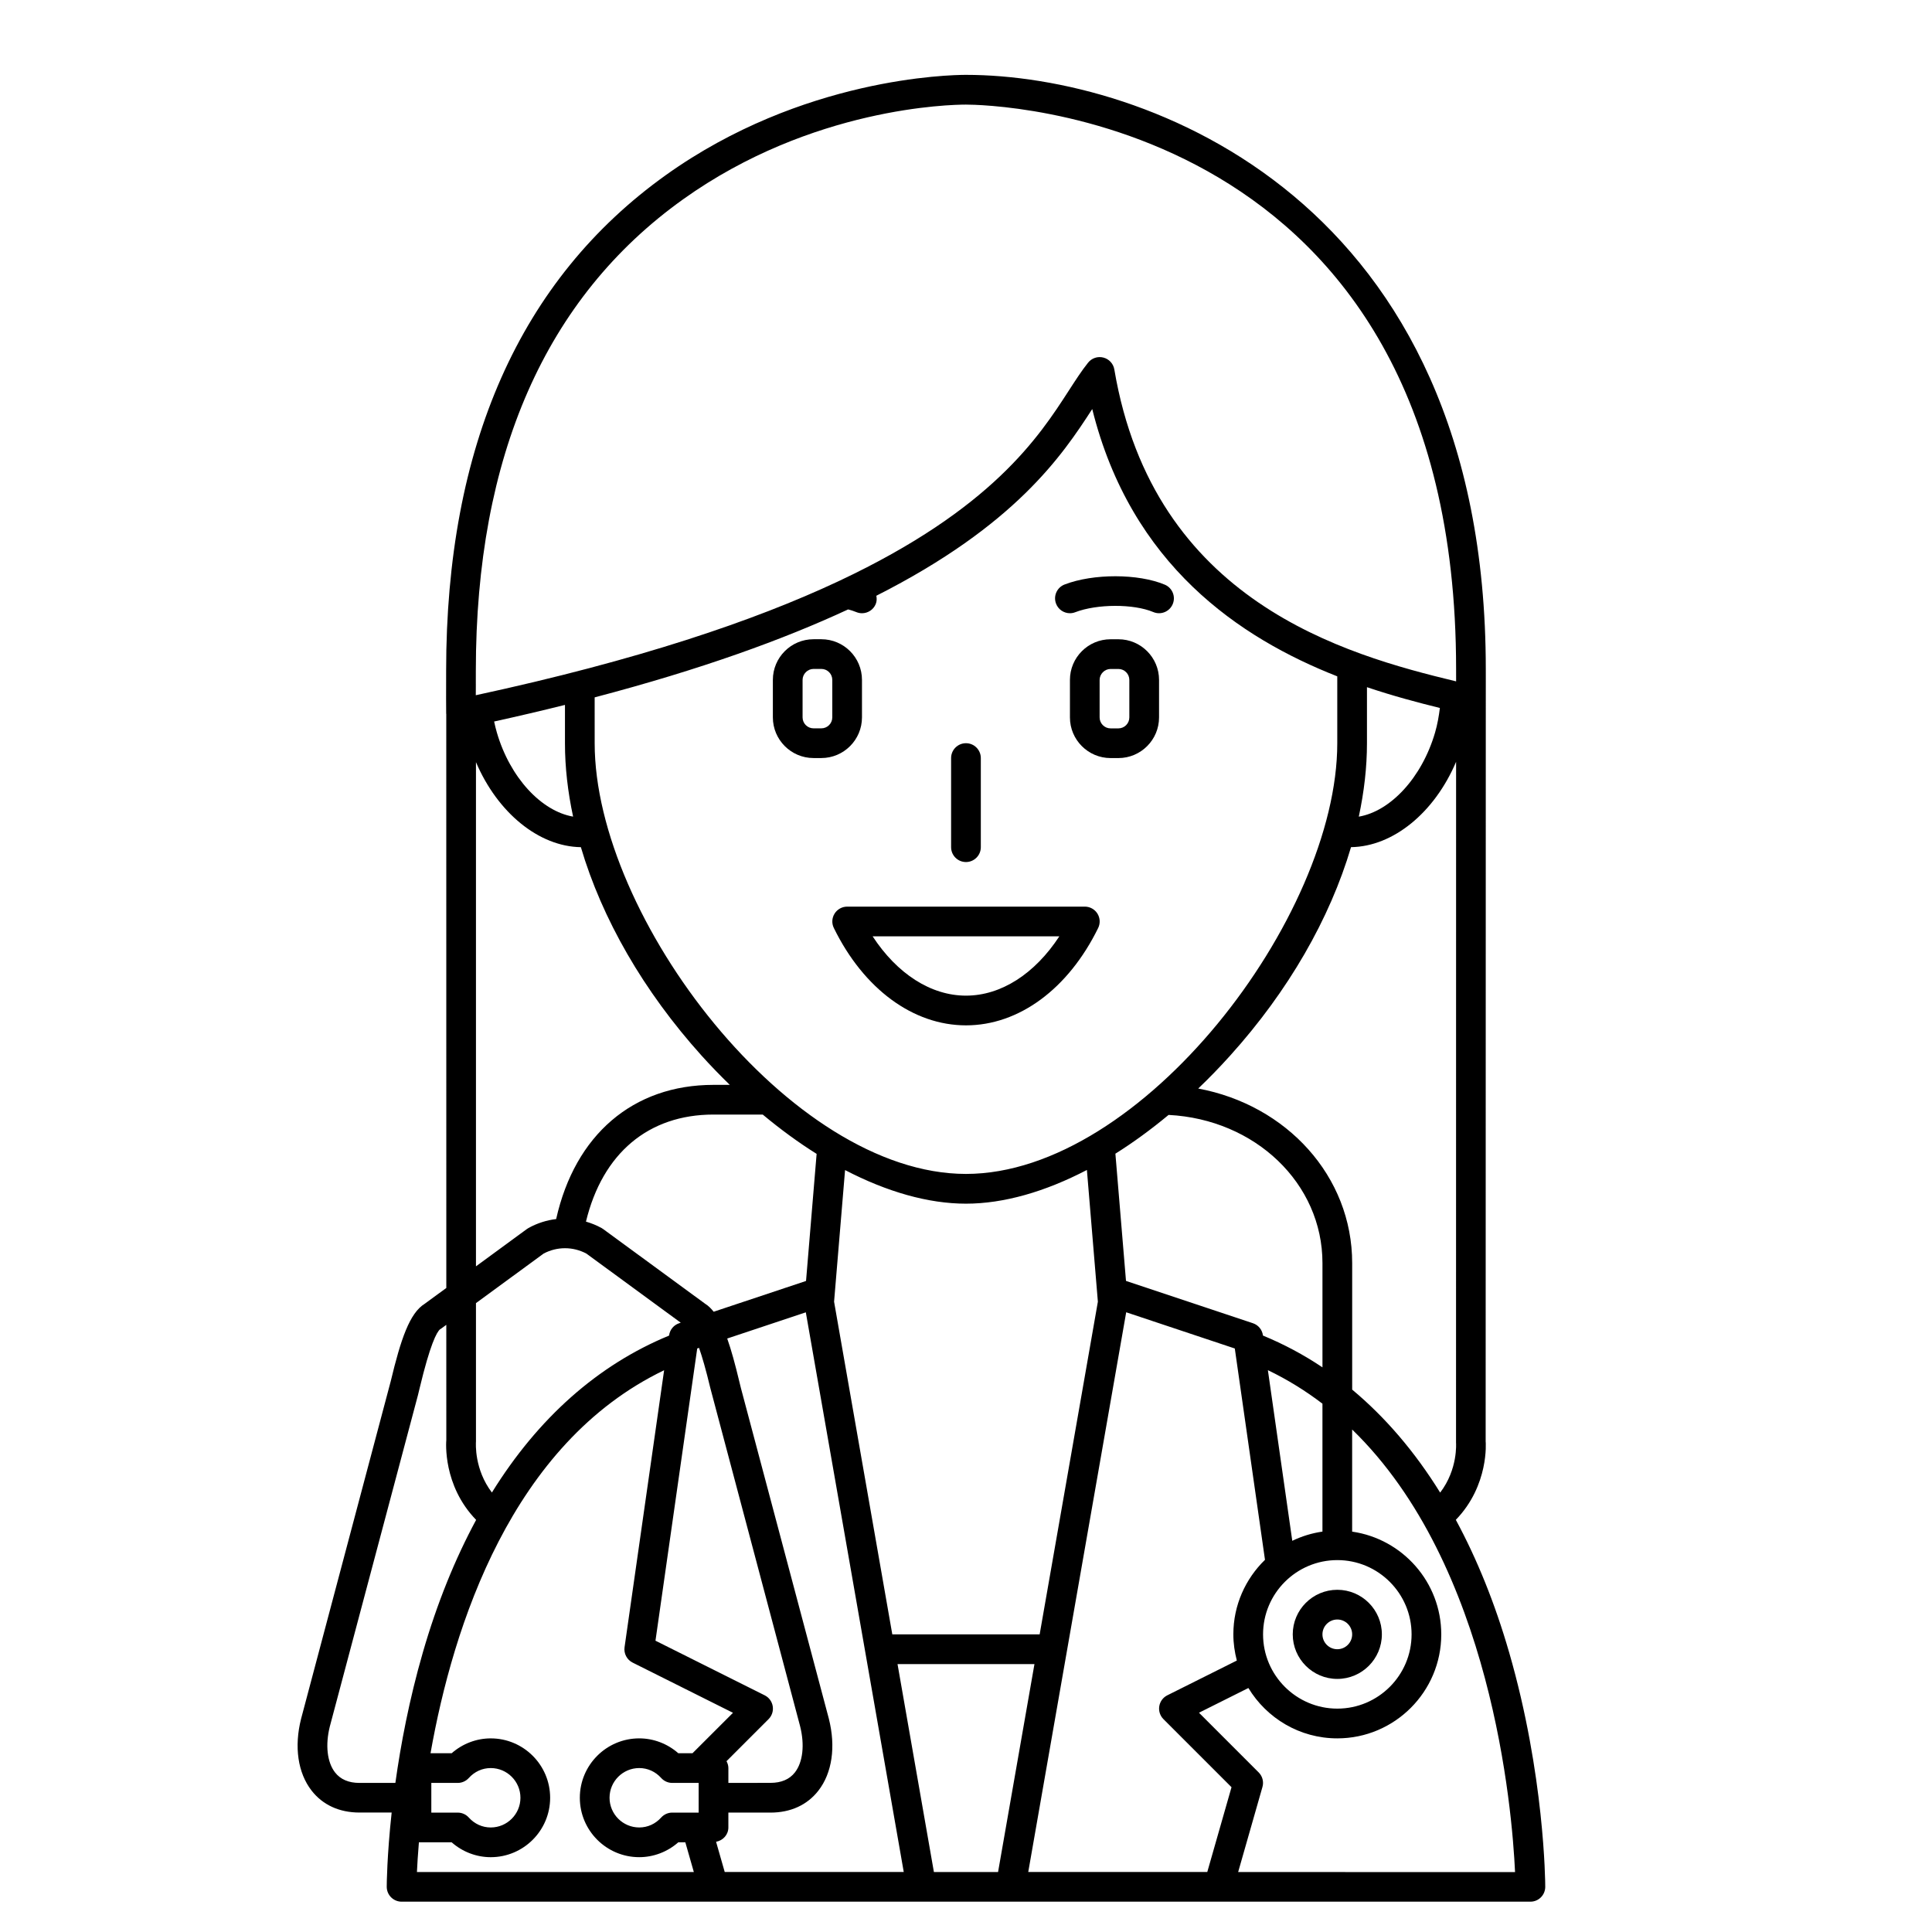 <?xml version="1.0" encoding="UTF-8"?>
<!-- Uploaded to: SVG Repo, www.svgrepo.com, Generator: SVG Repo Mixer Tools -->
<svg fill="#000000" width="800px" height="800px" version="1.1" viewBox="144 144 512 512" xmlns="http://www.w3.org/2000/svg">
 <g>
  <path d="m543.93 581.88c-3.762-13.008-8.504-24.719-14.121-35.109 8.852-9.141 7.941-20.625 7.906-20.816l0.035-196.29c0.012-1.781 0.012-3.769 0.004-5.691l-0.004-2.695c0-124.54-90.109-157.44-137.76-157.44-4.332 0-43.395 0.742-79.535 26.562-38.629 27.605-58.223 71.801-58.223 131.35l-0.004 3.449c-0.008 2.652-0.012 5.297 0.016 7.93 0 0.035 0.023 0.066 0.023 0.105l0.012 152.09-5.723 4.191c-4 2.453-6.34 9.402-8.996 20.488l-23.77 89.5c-1.875 7.41-0.855 14.352 2.789 19.031 2.961 3.797 7.348 5.809 12.695 5.809h8.52c-1.25 11.5-1.305 19.066-1.305 19.668 0 1.047 0.41 2.051 1.148 2.789 0.746 0.75 1.75 1.164 2.797 1.164h299.14c1.047 0 2.051-0.414 2.785-1.156 0.738-0.738 1.148-1.742 1.148-2.789 0-1.199-0.184-29.688-9.574-62.145zm-18.273-42.328c-6.715-10.84-14.527-19.957-23.316-27.289v-33.543c0-22.973-17.316-41.871-40.801-46.246 2.879-2.75 5.707-5.664 8.469-8.73 15.434-17.117 26.43-36.305 32.027-55.242 11.133-0.148 22.109-9.109 27.844-22.617l-0.016 180.43c0.004 0.082 0.547 7.019-4.207 13.242zm-54.805 37.566c0 2.406 0.344 4.723 0.922 6.945l-18.43 9.215c-1.133 0.566-1.922 1.641-2.125 2.891-0.199 1.246 0.207 2.519 1.102 3.414l18.043 18.043-6.422 22.469h-47.445l25.957-148.33 28.781 9.598 8 56.004c-5.16 5.012-8.383 12.008-8.383 19.75zm-122.07 19.051c-0.203-1.246-0.992-2.328-2.125-2.891l-28.949-14.477 11.062-77.441 0.484-0.16c0.832 2.375 1.812 5.731 2.988 10.645l23.789 89.598c1.254 4.969 0.742 9.551-1.371 12.262-1.434 1.844-3.613 2.773-6.484 2.773l-11.148 0.004v-3.938c0-0.664-0.203-1.258-0.496-1.812l11.152-11.152c0.891-0.895 1.301-2.16 1.098-3.41zm-74.422-56.637c-4.668-6.125-4.262-12.953-4.223-13.578v-36.617l17.93-13.129c3.562-1.891 7.766-1.891 11.328 0l25.012 18.32-0.434 0.145c-1.414 0.469-2.441 1.699-2.648 3.176l-0.012 0.094c-18.871 7.773-34.719 21.852-46.953 41.59zm21.52-179.12c-8.387-1.438-16.719-10.305-20.207-22.293-0.281-0.965-0.516-1.938-0.723-2.91 6.539-1.441 12.789-2.91 18.773-4.402v10.156c-0.004 6.348 0.746 12.863 2.156 19.449zm5.711-31.602c28.164-7.406 50.016-15.332 67.168-23.309 0.785 0.207 1.523 0.434 2.148 0.699 0.5 0.211 1.02 0.312 1.531 0.312 1.535 0 2.996-0.902 3.629-2.406 0.312-0.734 0.312-1.5 0.172-2.227 36.777-18.621 49.219-37.113 57.215-49.477 10.285 41.328 39.059 60.656 64.938 70.836v17.723c0 46.105-51.832 114.14-98.398 114.14-46.566 0-98.398-68.039-98.398-114.14zm204.67 12.152v-14.852c6.996 2.356 13.59 4.098 19.324 5.508-0.27 2.168-0.645 4.34-1.273 6.5-3.492 11.992-11.832 20.875-20.215 22.301 1.41-6.59 2.164-13.105 2.164-19.457zm-71.312 148-15.43 88.168h-39.047l-15.43-88.168 2.91-34.883c11.074 5.758 22.027 8.906 32.039 8.906 10.008 0 20.973-3.156 32.051-8.934zm-74.535-39.176-2.805 33.676-24.477 8.16c-0.688-0.863-1.418-1.594-2.227-2.09l-27.066-19.824c-0.129-0.094-0.27-0.184-0.414-0.266-1.332-0.738-2.719-1.285-4.137-1.703 4.379-18.09 16.535-28.371 33.801-28.371h13.043c4.699 3.918 9.484 7.414 14.281 10.418zm-31.262 166.7v7.871h-7c-1.113 0-2.176 0.473-2.926 1.301-1.531 1.703-3.598 2.637-5.816 2.637-4.34 0-7.871-3.531-7.871-7.871 0-4.34 3.531-7.871 7.871-7.871 2.219 0 4.289 0.934 5.82 2.637 0.742 0.828 1.805 1.301 2.926 1.301zm4.617 15.605c1.836-0.336 3.258-1.867 3.258-3.797v-3.938h11.156c5.344 0 9.734-2.012 12.695-5.809 3.644-4.68 4.664-11.617 2.777-19.078l-23.32-87.68-0.434-1.773c-1.066-4.453-2.086-8.203-3.18-11.297l20.832-6.941 25.953 148.32h-47.445zm48.086-47.094h36.289l-9.645 55.105h-17.004zm116.55-27.555c10.852 0 19.68 8.828 19.68 19.68 0 10.852-8.828 19.68-19.68 19.68-10.852 0-19.68-8.828-19.68-19.68 0-10.852 8.828-19.68 19.68-19.68zm-3.938-7.555c-2.828 0.41-5.516 1.242-8 2.445l-6.465-45.227c5.223 2.512 10.035 5.504 14.461 8.887v33.895zm-15.77-51.949-0.012-0.094c-0.207-1.477-1.234-2.707-2.648-3.176l-33.637-11.215-2.809-33.715c4.734-2.969 9.449-6.414 14.094-10.273 22.973 1.176 40.781 18.152 40.781 39.258v27.641c-4.984-3.344-10.25-6.148-15.77-8.426zm-208.6-172.71 0.004-3.473c0-56.863 18.484-98.898 54.934-124.94 34.145-24.391 70.879-25.094 74.957-25.094 5.305 0 129.89 1.699 129.89 149.57l0.004 2.715v0.566c-29.496-7.109-80.172-21.172-90.578-82.66-0.254-1.531-1.395-2.762-2.894-3.152-1.508-0.391-3.094 0.141-4.062 1.355-1.68 2.102-3.254 4.535-5.074 7.348-7.957 12.32-20.332 31.398-60.844 50.465-0.113 0.062-0.238 0.09-0.348 0.164-22.254 10.43-52.926 20.852-95.996 30.152 0.004-1.004 0.008-2.008 0.012-3.016zm0.039 20.746c5.742 13.457 16.691 22.375 27.801 22.535 5.59 18.945 16.574 38.133 31.992 55.246 2.445 2.711 4.945 5.281 7.473 7.746h-4.312c-21.328 0-36.707 13.242-41.703 35.562-2.535 0.305-5.031 1.09-7.348 2.383-0.145 0.082-0.285 0.168-0.414 0.266l-13.488 9.879zm-30.855 270.52c-2.871 0-5.051-0.934-6.484-2.773-2.113-2.707-2.625-7.297-1.383-12.219l23.348-87.773 0.453-1.875c2.762-11.531 4.516-14.867 5.418-15.59 0.145-0.082 0.285-0.168 0.414-0.266l1.227-0.902 0.004 30.504c-0.051 0.523-0.965 12.043 7.902 21.188-5.613 10.387-10.352 22.094-14.113 35.094-3.644 12.594-5.887 24.566-7.289 34.602l-9.496 0.004zm15.734 15.742h8.684c2.867 2.523 6.551 3.938 10.352 3.938 8.684 0 15.742-7.062 15.742-15.742 0-8.684-7.062-15.742-15.742-15.742-3.801 0-7.484 1.414-10.352 3.938h-5.606c5.969-33.723 21.504-82.086 61.906-101.5l-10.484 73.398c-0.238 1.68 0.621 3.32 2.133 4.078l26.602 13.305-10.727 10.715h-3.766c-2.867-2.523-6.551-3.938-10.352-3.938-8.684 0-15.742 7.062-15.742 15.742 0 8.684 7.062 15.742 15.742 15.742 3.801 0 7.484-1.414 10.352-3.938h1.867l2.25 7.871-73.379 0.008c0.09-1.973 0.25-4.656 0.52-7.871zm3.289-7.871v-7.871h7c1.113 0 2.176-0.473 2.926-1.301 1.531-1.703 3.598-2.637 5.82-2.637 4.34 0 7.871 3.531 7.871 7.871 0 4.34-3.531 7.871-7.871 7.871-2.219 0-4.289-0.934-5.82-2.637-0.742-0.828-1.805-1.301-2.926-1.301zm213.82 15.742 6.438-22.539c0.395-1.375 0.008-2.856-1-3.859l-15.82-15.82 13.094-6.547c4.836 7.981 13.574 13.344 23.562 13.344 15.191 0 27.551-12.363 27.551-27.551 0-13.852-10.285-25.316-23.617-27.238v-27.059c37.012 35.887 42.402 100.68 43.172 117.28l-73.379-0.004z"/>
  <path d="m498.4 588.93c6.512 0 11.809-5.297 11.809-11.809 0-6.512-5.297-11.809-11.809-11.809-6.512 0-11.809 5.297-11.809 11.809 0 6.512 5.293 11.809 11.809 11.809zm0-15.742c2.168 0 3.938 1.762 3.938 3.938 0 2.172-1.766 3.938-3.938 3.938-2.168 0-3.938-1.762-3.938-3.938 0-2.176 1.766-3.938 3.938-3.938z"/>
  <path d="m359.59 344.89h2.074c5.938 0 10.77-4.832 10.77-10.773v-9.941c0-5.938-4.832-10.773-10.77-10.773h-2.074c-5.938 0-10.773 4.832-10.773 10.773v9.941c0.004 5.941 4.836 10.773 10.773 10.773zm-2.898-20.715c0-1.57 1.328-2.902 2.902-2.902h2.074c1.598 0 2.898 1.305 2.898 2.902v9.941c0 1.598-1.301 2.902-2.898 2.902h-2.074c-1.598 0-2.902-1.305-2.902-2.902z"/>
  <path d="m440.39 313.41h-2.074c-5.938 0-10.773 4.832-10.773 10.773v9.941c0 5.938 4.832 10.773 10.773 10.773h2.074c5.938 0 10.77-4.832 10.77-10.773v-9.941c0-5.941-4.832-10.773-10.77-10.773zm2.894 20.715c0 1.598-1.301 2.902-2.898 2.902h-2.074c-1.598 0-2.902-1.305-2.902-2.902v-9.941c0-1.57 1.328-2.902 2.902-2.902h2.074c1.598 0 2.898 1.305 2.898 2.902z"/>
  <path d="m427.54 306.51c0.473 0 0.949-0.082 1.41-0.266 5.797-2.223 15.457-2.246 20.676-0.047 2.008 0.852 4.312-0.094 5.156-2.098 0.848-2.004-0.094-4.312-2.098-5.156-7.012-2.953-18.926-2.981-26.555-0.047-2.031 0.781-3.043 3.059-2.262 5.086 0.598 1.566 2.09 2.527 3.672 2.527z"/>
  <path d="m365.17 386.12c-0.719 1.152-0.793 2.598-0.191 3.812 7.914 16.152 21.008 25.797 35.023 25.797s27.105-9.645 35.023-25.797c0.598-1.219 0.523-2.66-0.191-3.812-0.719-1.148-1.98-1.855-3.34-1.855h-62.98c-1.363 0-2.625 0.707-3.344 1.855zm59.57 6.016c-6.508 9.945-15.445 15.719-24.742 15.719s-18.234-5.769-24.742-15.719z"/>
  <path d="m399.99 372.45c2.172 0 3.938-1.762 3.938-3.938v-23.617c0-2.172-1.762-3.938-3.938-3.938-2.172 0-3.938 1.762-3.938 3.938v23.617c0 2.176 1.758 3.938 3.938 3.938z"/>
 </g>
</svg>